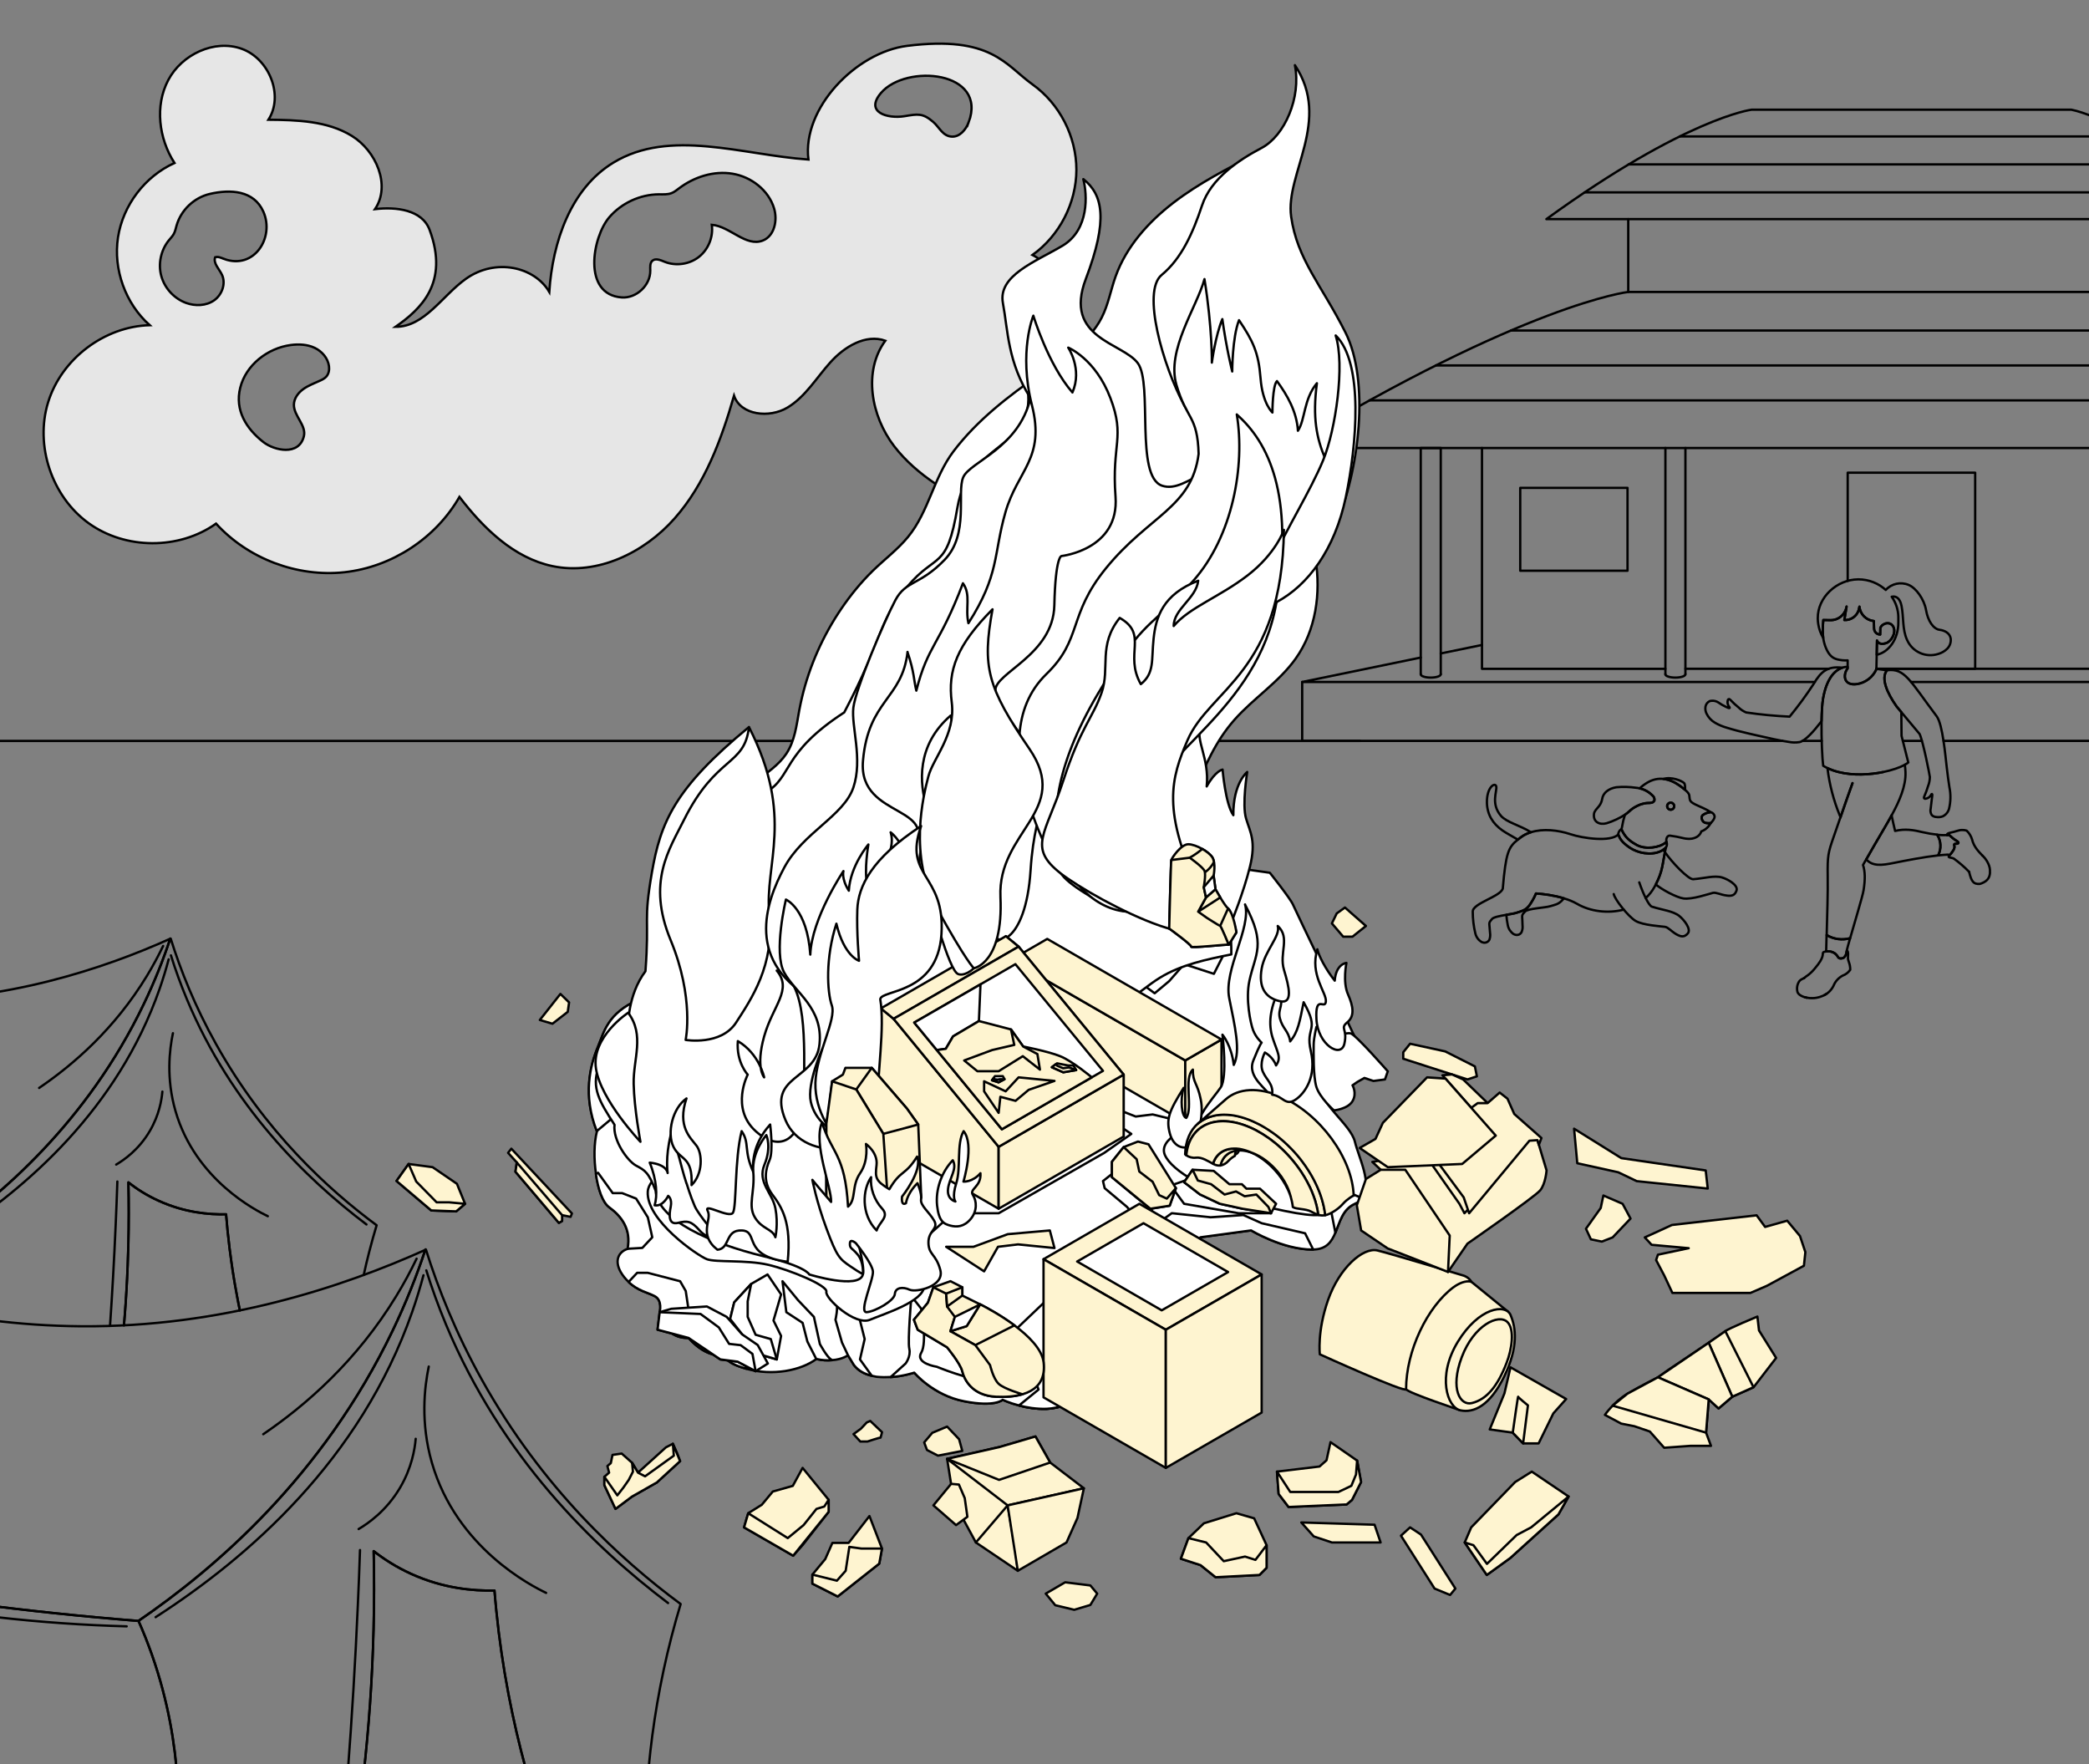 <?xml version="1.0" encoding="UTF-8"?>
<svg id="Ebene_1" xmlns="http://www.w3.org/2000/svg" version="1.1" viewBox="0 0 450 380">
  <rect x="0" y="0" width="450" height="380" fill="#808080" stroke="none"/>
  <!-- Generator: Adobe Illustrator 29.3.1, SVG Export Plug-In . SVG Version: 2.1.0 Build 151)  -->
  <defs>
    <style>
      .st0 {
        isolation: isolate;
      }

      .st0, .st1, .st2, .st3 {
        stroke-linecap: round;
        stroke-linejoin: round;
      }

      .st0, .st1, .st2, .st3, .st4 {
        stroke: #000;
        stroke-width: .5px;
      }

      .st0, .st2 {
        fill: none;
      }

      .st1 {
        fill: #fef4d0;
      }

      .st3 {
        fill: #fff;
      }

      .st4 {
        fill: #e6e6e6;
        stroke-miterlimit: 10;
      }
    </style>
  </defs>
  <path class="st4" d="M218.18,89.82c1.7-6.28,6.06-11.51,8.36-17.59,2.31-6.08,1.68-14.36-4.13-17.31,5.82-4.15,9.45-11.2,9.46-18.35,0-7.15-3.61-14.2-9.42-18.36-5.88-4.21-8.9-10.61-27.04-8.33-11.04,1.39-22.66,13.45-21.26,24.49-14.27-1-29.81-6.76-42.03.67-9.2,5.6-13.08,17.09-13.8,27.84-3.15-5.39-11.55-7.4-18-2.79-5.08,3.63-8.88,10.33-15.12,10.31,5.35-3.74,11.62-9.39,7.34-20.89-1.61-4.33-7.18-5-11.76-4.46,3.45-5.12.25-12.56-5.01-15.79-5.26-3.23-11.77-3.41-17.95-3.47,3.38-5.26.13-13.17-5.76-15.28-5.89-2.11-12.91,1.22-15.82,6.75-2.92,5.53-2.04,12.59,1.35,17.85-6.37,2.87-11.11,9.11-12.17,16.02-1.06,6.91,1.61,14.28,6.83,18.92-9.77.26-19,7.26-21.88,16.59-2.89,9.34.79,20.32,8.71,26.05,7.92,5.72,19.5,5.77,27.46.1,6.89,7.57,17.5,11.58,27.68,10.47,10.18-1.12,19.67-7.33,24.75-16.22,5.18,6.76,11.73,13.17,20.06,14.91,9.66,2.02,19.77-2.89,26.3-10.29,6.53-7.4,10.05-16.94,12.79-26.42,1.47,4.25,7.64,4.87,11.5,2.56,3.86-2.31,6.24-6.4,9.25-9.75,3.01-3.35,7.59-6.16,11.84-4.66-4.82,6.56-3.07,16.22,1.88,22.69s12.36,10.49,19.54,14.32c2.08,1.11,21.16,6.41,21.16,6.41-10.65-3.54-18.1-15.97-15.12-26.99ZM48.27,55.77c-.63-.23-1.29-.56-1.93-.35-.44,1.32.88,2.5,1.47,3.76.9,1.89.02,4.32-1.69,5.52-1.72,1.2-4.05,1.27-6.02.56-2.57-.93-4.62-3.15-5.35-5.78-.73-2.63-.1-5.6,1.62-7.71.37-.45.79-.88,1.07-1.39.3-.55.42-1.18.59-1.78.96-3.36,3.78-6.04,7.18-6.83,4.43-1.03,9.48-.77,11.52,3.82,2.47,5.57-1.98,12.58-8.47,10.19ZM70.3,81.11c-.35.4-.83.65-1.32.87-1.24.57-2.54,1.04-3.64,1.83s-2.02,2.01-2.03,3.38c-.02,2.42,2.72,4.43,2.15,6.78-1.05,4.31-6.4,3.07-8.71,1.27-3.67-2.86-6.22-6.86-5-11.72,1.22-4.89,5.88-8.53,10.88-9.2,1.74-.23,3.56-.14,5.14.6,1.58.75,2.88,2.23,3.1,3.97.1.78-.05,1.63-.57,2.22ZM164.36,51.8c-3.67,1.49-7.08-3.05-11.03-3.38.37,2.58-.73,5.31-2.78,6.92-2.05,1.61-4.97,2.02-7.38,1.05-.87-.35-1.96-.84-2.65-.21-.55.5-.45,1.37-.44,2.12.03,3.16-2.99,5.99-6.14,5.77-8.56-.61-6.33-13.03-2.7-17.26,2.64-3.07,6.64-4.92,10.69-4.95.94,0,1.91.08,2.78-.28.58-.23,1.06-.64,1.56-1.01,3.27-2.47,7.49-3.82,11.53-3.15,4.04.67,7.77,3.55,8.95,7.47.77,2.56.09,5.9-2.39,6.91ZM208.66,26.36c-.59,1.57-1.9,3.13-3.58,3.07-2.02-.07-2.74-2.05-4.07-3.18-2.28-1.94-3.3-1.69-6.18-1.22-3.68.59-8.61-.84-5.05-5.01,5.42-6.34,23.03-4.73,18.88,6.35Z"/>
  <line class="st2" x1="292.94" y1="159.6" x2="-5.29" y2="159.6"/>
  <g>
    <path class="st2" d="M78.35,274.64c.36-1.66.76-3.35,1.2-5.05.5-1.94,1.03-3.83,1.58-5.66-10.35-7.65-24.08-20.16-34.63-39.1-4.51-8.08-7.59-15.81-9.73-22.65-.02-.05-.08-.05-.1,0,0,.01-.01.03-.01.04-1.49,4.5-3.35,9.2-5.66,14C18.76,241.76-.03,257.78-13.31,266.87c.8,1.82,1.58,3.76,2.31,5.82,2.9,8.23,4.07,15.81,4.47,21.98,0,.02,0,.03,0,.05l2.43-.08"/>
    <path class="st2" d="M51.67,282.27c-.22-1.01-.42-2.04-.61-3.07-.17-.86-.32-1.73-.47-2.6-.01-.06-.02-.13-.03-.19-.07-.35-.12-.71-.18-1.06-.2-1.19-.38-2.4-.55-3.62-.14-.92-.25-1.83-.37-2.77-.02-.08-.03-.16-.03-.25-.15-1.19-.29-2.39-.41-3.6-.12-1.19-.23-2.37-.32-3.54-3.66.09-8.91-.36-14.48-2.89-2.68-1.2-4.85-2.64-6.56-3.98.1,4.36.1,8.87-.01,13.51-.04,1.5-.09,2.98-.15,4.45-.03.92-.07,1.83-.12,2.74-.05.92-.09,1.83-.15,2.73-.1,1.78-.23,3.54-.36,5.28-.05.7-.11,1.39-.17,2.08"/>
    <path class="st2" d="M26.7,285.49c.06-.69.12-1.38.17-2.08.14-1.74.26-3.5.36-5.28.06-.9.1-1.81.15-2.73.05-.91.09-1.82.12-2.74.06-1.47.11-2.95.15-4.45.11-4.64.11-9.15.01-13.51,1.71,1.34,3.88,2.78,6.56,3.98,5.57,2.53,10.82,2.98,14.48,2.89.09,1.17.2,2.35.32,3.54.12,1.21.26,2.41.41,3.6,0,.09,0,.17.03.25.11.93.23,1.85.37,2.77.17,1.22.35,2.43.55,3.62.06.35.11.71.18,1.06,0,.06.02.13.03.19.15.87.3,1.74.47,2.6.19,1.03.39,2.06.61,3.07"/>
    <path class="st2" d="M36.66,202.23c-1.49,4.5-3.35,9.19-5.66,14C18.77,241.76-.03,257.79-13.31,266.87c-19.14-1.53-38.53-4.02-58.11-7.61-.46-.09-.93-.17-1.39-.26,7.17-3.67,22.96-13.16,30.48-31.76,1.83-4.52,2.87-8.85,3.44-12.74,4.84.6,10.02.99,15.49,1.03,24.52.21,45.69-6.85,60.05-13.31Z"/>
    <path class="st2" d="M36.33,206.65c-.56,2.11-1.21,4.24-1.96,6.39-9.04,25.82-28.55,42.77-44.7,53.17"/>
    <path class="st2" d="M36.82,205.79c.96,3.09,2.1,6.25,3.44,9.46,9.61,22.99,25.56,38.59,38.68,48.51"/>
    <path class="st2" d="M23.7,285.61c.49-7.1.89-14.31,1.21-21.61.14-3.18.27-6.35.37-9.49"/>
    <path class="st2" d="M35.14,203.77c-1.01,2.1-2.17,4.26-3.5,6.45-6.93,11.4-15.8,19.09-23.21,24.13"/>
    <path class="st2" d="M37.25,222.56c-.75,3.58-1.48,9.73.55,16.76,4.3,14.88,17.45,21.48,19.89,22.66"/>
    <path class="st2" d="M34.98,235.14c-.16,1.81-.69,5.04-2.7,8.47-2.4,4.1-5.63,6.29-7.25,7.25"/>
  </g>
  <g>
    <path class="st2" d="M146.62,345.53c-.69,2.27-1.34,4.6-1.96,7-2.56,9.92-4.07,19.29-4.89,27.88l-26.45.83c-2.87-10.45-5.15-21.9-6.41-34.25-.15-1.47-.28-2.93-.4-4.38-4.53.11-11.02-.44-17.91-3.57-3.31-1.5-5.99-3.27-8.11-4.92.12,5.39.12,10.96-.02,16.7-.27,11.13-1.05,21.66-2.17,31.52l-40.09,1.26s0-.04,0-.06c-.49-7.63-1.94-17-5.53-27.19-.9-2.55-1.86-4.95-2.86-7.2,16.42-11.24,39.66-31.05,54.8-62.62,2.85-5.95,5.15-11.75,6.99-17.31,0-.02.01-.04.02-.06.02-.06.1-.06.12,0,2.65,8.46,6.46,18.02,12.03,28.01,13.05,23.42,30.03,38.89,42.83,48.34Z"/>
    <path class="st2" d="M113.31,381.24l-35,1.1c1.12-9.86,1.89-20.39,2.17-31.52.14-5.74.14-11.31.02-16.7,2.11,1.66,4.8,3.43,8.11,4.92,6.89,3.13,13.38,3.68,17.91,3.57.11,1.45.25,2.91.4,4.38,1.25,12.35,3.54,23.79,6.41,34.25Z"/>
    <path class="st2" d="M91.62,269.23c-1.85,5.56-4.14,11.37-6.99,17.31-15.13,31.58-38.37,51.39-54.8,62.62-23.67-1.89-47.64-4.98-71.86-9.41-.57-.11-1.15-.21-1.72-.32,8.86-4.53,28.39-16.27,37.69-39.27,2.26-5.59,3.55-10.94,4.26-15.75,5.99.75,12.39,1.22,19.16,1.28,30.32.26,56.5-8.47,74.26-16.46Z"/>
    <path class="st2" d="M38.22,383.55c-21.02,1.1-41.87-.26-66.62-4.62-2.51-.44-4.99-.91-7.43-1.41.94-6.31,1.49-16.88-3.1-28.29-1.52-3.77-3.34-6.98-5.13-9.62.11-.05.22-.11.33-.17.57.11,1.14.21,1.72.32,24.22,4.43,48.19,7.52,71.86,9.41,1,2.25,1.96,4.65,2.86,7.2,3.59,10.18,5.04,19.56,5.53,27.19Z"/>
    <path class="st2" d="M91.22,274.7c-.7,2.61-1.5,5.25-2.43,7.9-11.17,31.93-35.31,52.88-55.27,65.75"/>
    <path class="st2" d="M91.83,273.64c1.19,3.82,2.6,7.73,4.25,11.69,11.88,28.43,31.6,47.72,47.83,59.98"/>
    <path class="st2" d="M77.55,333.89c-.13,3.89-.28,7.8-.46,11.73-.54,12.24-1.27,24.24-2.16,35.99"/>
    <path class="st2" d="M-41.19,341.06c3.23.8,6.52,1.56,9.87,2.28,20.73,4.44,40.42,6.49,58.61,6.99"/>
    <path class="st2" d="M89.74,271.13c-1.25,2.6-2.68,5.27-4.33,7.97-8.57,14.09-19.54,23.6-28.7,29.84"/>
    <path class="st2" d="M92.36,294.37c-.92,4.43-1.83,12.03.68,20.73,5.32,18.4,21.57,26.56,24.6,28.02"/>
    <path class="st2" d="M89.55,309.93c-.2,2.24-.85,6.23-3.34,10.48-2.97,5.06-6.96,7.78-8.96,8.96"/>
  </g>
  <g>
    <polyline class="st2" points="520.62 142.03 542.99 146.9 411.67 146.9"/>
    <polyline class="st2" points="390.94 146.9 280.51 146.9 306.05 141.64"/>
    <line class="st2" x1="319.24" y1="138.93" x2="310.36" y2="140.76"/>
    <path class="st2" d="M277.32,96.5h268.86s-54.79-30.5-73.43-33.61h-122.01s-21.95,2.49-73.43,33.61Z"/>
    <line class="st2" x1="350.75" y1="47.2" x2="350.75" y2="62.89"/>
    <polyline class="st2" points="404.2 144.06 425.48 144.06 460.44 144.06"/>
    <line class="st2" x1="393.94" y1="144.06" x2="363.06" y2="144.06"/>
    <polyline class="st2" points="319.24 96.5 319.24 144.07 358.75 144.07"/>
    <g>
      <polyline class="st2" points="310.36 145.24 310.36 96.5 306.05 96.5 306.05 145.24"/>
      <path class="st2" d="M310.36,145.24c0,.4-.97.72-2.16.72s-2.16-.32-2.16-.72"/>
    </g>
    <g>
      <line class="st2" x1="358.75" y1="96.5" x2="358.75" y2="145.24"/>
      <line class="st2" x1="363.06" y1="96.5" x2="363.06" y2="145.24"/>
      <path class="st2" d="M363.06,145.24c0,.4-.97.72-2.16.72s-2.16-.32-2.16-.72"/>
    </g>
    <line class="st2" x1="414" y1="159.59" x2="409.9" y2="159.59"/>
    <polyline class="st2" points="542.99 146.9 542.99 159.59 418.66 159.59"/>
    <polyline class="st2" points="280.51 146.9 280.51 159.59 383.98 159.59"/>
    <line class="st2" x1="392.42" y1="159.59" x2="388.28" y2="159.59"/>
    <path class="st2" d="M333.11,47.2h157.29s-33.3-21.39-44.2-23.57h-68.89s-14.09,1.74-44.2,23.57Z"/>
    <polyline class="st2" points="404.2 144.06 425.48 144.06 425.48 101.82 398.02 101.82 398.02 125.13"/>
    <rect class="st2" x="327.48" y="105.09" width="23.11" height="17.85"/>
    <line class="st2" x1="295.03" y1="86.24" x2="527.09" y2="86.24"/>
    <line class="st2" x1="512.14" y1="78.72" x2="309.3" y2="78.72"/>
    <line class="st2" x1="496.11" y1="71.2" x2="325.46" y2="71.2"/>
    <line class="st2" x1="481.14" y1="41.44" x2="341.36" y2="41.44"/>
    <line class="st2" x1="470.96" y1="35.41" x2="350.84" y2="35.41"/>
    <line class="st2" x1="459.98" y1="29.39" x2="361.85" y2="29.39"/>
  </g>
  <g>
    <g>
      <path class="st3" d="M293.4,258.09c-.35.5-.86.93-1.56,1.23-2.64,1.18-3.22,3.93-4.18,6.22-.83,1.96-1.91,3.57-4.78,3.62h-.13c-6.42,0-13.24-4.13-13.24-4.13l-10.9,1.48s-21.62,18.08-20.16,25.07c.7,3.4-1.11,6.24-3.75,8.31-2.82,2.19-6.57,3.5-9.26,3.58-2.24.07-4.3-.28-5.92-.73-2.14-.55-3.52-1.23-3.52-1.23,0,0-1.61,1.64-8.28.33-6.67-1.28-10.77-6.17-10.77-6.17,0,0-2.32.78-5.09.96-.96.05-1.94.05-2.95-.05l-.15-.02-.96-.2c-1.51-.35-2.89-1.06-3.85-2.32l-1.28-2.11s-1.18.91-3.47,1.06c-.93.1-2.04.05-3.35-.25-3.35,2.49-9.44,3.7-15.05,2.11-5.16-1.46-4.43-2.82-4.28-3.02-.38.1-4,1.08-8.18-3.62-5.54.13-6.22-5.54-6.22-5.54,0,0,.68-2.57-1.08-3.47-1.54-.81-3.63-1.13-5.61-3.05-.33-.3-.65-.65-.98-1.06-2.27-2.84-1.64-5.29.78-6.09.81-4.25-1.33-7.02-4-8.96-1.38-1.01-2.39-3.9-2.84-7.17-.48-3.15-.45-6.65.2-9.19-3.05-7.73-1.46-14.12.25-18.2,1.26-3,2.01-7.22,8.76-10.12,2.39-1.03,5.51-1.89,9.69-2.47,15.96-2.19,120.51-25.7,120.51-25.7l5.74.81s4.38,5.49,4.98,6.85c.6,1.33,3.78,7.96,3.78,7.96l3.98,8.23s4.88,11.2,5.54,12.23c.65,1.01-6.22,6.34-7.2,10.25-.98,3.9,6.32,8.53,7.25,12.44.81,3.35,3.85,9.19,1.56,12.16Z"/>
      <path class="st3" d="M271.48,244.64s-5.48-2.87-10.57-2.58c-5.1.29-11.44,3.33-9.98,6.73,1.47,3.4,9.16,8,19.21,10.53,10.05,2.53,14.38,2.92,15.26,1.93.88-.99,5.88-5.98,2.5-7.56-3.37-1.58-5.8-2.24-10.38-2.13-4.58.11-6.04-6.92-6.04-6.92Z"/>
      <polygon class="st3" points="273.79 261.34 266.82 261.34 255.08 259.31 252.19 255.37 256.9 253.73 273.79 261.34"/>
      <path class="st3" d="M264.67,203.51l-3.18,6.26-6.42-2.08-3.21,3.65-3.13,2.62-4.07-3.01s5.09-6.69,11.93-7.05,8.08-.4,8.08-.4Z"/>
      <polygon class="st1" points="226.15 265.05 217.08 265.85 209.71 268.57 203.82 268.57 211.99 273.86 214.98 268.57 219.3 268.05 227.15 268.84 226.15 265.05"/>
      <path class="st3" d="M293.4,258.09c-.35.5-.86.93-1.56,1.23-2.64,1.18-3.22,3.93-4.18,6.22l-1.01-5.16,1.49-4.35,1.89.63,3.37,1.43Z"/>
      <path class="st3" d="M128.56,243.66c-3.05-7.73-1.46-14.12.25-18.2,1.26-3,2.01-7.22,8.76-10.12l-7.55,16.26.78,4.78,1.59,4.05-3.83,3.22Z"/>
      <path class="st3" d="M135.2,268.99c.81-4.25-1.33-7.02-4-8.96-1.38-1.01-2.39-3.9-2.84-7.17l.48-.23,3.15,4.38h2.04l3,1.18,2.52,4.03.96,4.3-2.14,2.29-3.15.18Z"/>
      <path class="st3" d="M160.28,290.46l.5,4.38c-5.16-1.46-4.43-2.82-4.28-3.02-.38.1-4,1.08-8.18-3.62-5.54.13-6.22-5.54-6.22-5.54,0,0,.68-2.57-1.08-3.47-1.54-.81-3.63-1.13-5.61-3.05l1.84-1.96h2.29l6.97,1.81,1.21,2.11.83,5.56s4.43.88,4.98.81c.63,0,6.75,5.99,6.75,5.99Z"/>
      <path class="st3" d="M179.03,292.83c.05.03.1.08.15.15-.93.1-2.04.05-3.35-.25l-1.91-3.75-1.03-4.03-3.5-2.29-.83-6.67,3.35,4.08,3.42,3.6,1.28,5.84s1.54,2.84,2.42,3.32Z"/>
      <path class="st3" d="M185.25,292.83l2.54,3.52c-1.51-.35-2.89-1.06-3.85-2.32l-1.28-2.11-1.28-2.72-1.41-4.91s.65-2.62.15-4.05c-.48-1.46.48-1.59.48-1.59l4.1,3.6,1.56,6.19-1.01,4.38Z"/>
      <path class="st3" d="M234.69,299.9c-2.82,2.19-6.57,3.5-9.26,3.58-2.24.07-4.3-.28-5.92-.73-2.14-.55-3.52-1.23-3.52-1.23,0,0-1.61,1.64-8.28.33-6.67-1.28-10.77-6.17-10.77-6.17,0,0-2.32.78-5.09.96l3.22-2.92s1.18-1.51.81-3.17c-.4-1.66.45-11.33.45-11.33l2.11,2.67s1.36,7.25,0,9.52c-1.33,2.29,3.35,3,3.35,3,0,0,7.75,3.15,8.76,2.29.98-.88,6.95-3.85,6.95-3.85,0,0,6.07,4.08,10.15,2.54l7.05,4.53Z"/>
      <path class="st3" d="M281.14,265.67l1.74,3.5h-.13c-6.42,0-13.24-4.13-13.24-4.13l-10.9,1.48s-21.62,18.08-20.16,25.07c1.46,7-7.8,11.71-13.01,11.88-2.24.07-4.3-.28-5.92-.73l4.2-3.42-4.96-12.89,12.21-11.63,15.43-9.14,6.02-4.33,8.36.88,7.07-.48,3.93,1.76,9.36,2.17Z"/>
      <path class="st3" d="M215.12,261.34h-9.82l-6.85,6.12s.7,6.19.63,9.55c-.07,3.36-8.57,5.97-11.71,7.29-3.15,1.32-9.69-4.66-9.36-6.03.34-1.36-7.91-4.76-12.6-5.84-4.69-1.08-11.22-.46-13.14-1.19-1.93-.73-13.15-8.37-12.73-14.58.42-6.21,19.6-9.63,19.6-9.63,0,0,34.21-22.04,40.61-22.2,6.4-.17,30.42-4.24,39.02,0,8.6,4.24,16.56,16.94,16.56,16.94l-7.03-1.71-3.65.45-16.05-6.29,15.1,10.03-5.84,4.1-22.72,12.99Z"/>
      <path class="st3" d="M206.89,208.61c-1.56-4.11-2.38-4.49-4.25-5.5-1.87-1-5.04-5.47-4.64-8.79.1-.83-.56-1.8-.94-2.5-.67-1.22-.98-1.03-2.33-1.31-2.27-.48-4.34-1.56-6.47-2.41-3.54-1.41-7.29-2.23-10.96-3.29-3.67-1.06-7.33-2.4-10.31-4.68-2.98-2.28-5.24-5.65-5.32-9.28-.01-.56.03-1.14.32-1.63.22-.38.58-.67.93-.95,2.31-1.84,4.87-3.5,6.47-5.92,1.83-2.76,2.19-6.13,2.78-9.34.18-.96.38-1.91.61-2.86,1.62-6.77,4.52-13.26,8.49-19.09,1.96-2.87,4.16-5.57,6.65-8.02,2.5-2.46,5.46-4.67,7.68-7.38,4.5-5.49,5.51-12.79,9.81-18.46,5.04-6.64,11.8-11.88,18.77-16.69,4.98-3.44,10.44-6.8,13.12-12.06,1.44-2.81,1.96-5.96,3.02-8.92,2.27-6.33,6.98-11.66,12.46-15.87,5.48-4.21,11.72-7.4,17.93-10.57-2.11,1.08-1.86,15.67-1.99,18.09-.34,6.56-.19,13.09.2,19.64.25,4.15-1.11,8.26-.72,12.32.54,5.67,4.57,11.35,7.23,16.31,3.57,6.65,6.78,13.59,7.95,20.96,1.17,7.38.11,15.3-4.29,21.48-3.6,5.05-9.05,8.5-13.15,13.13-4.18,4.73-6.31,9.94-8.74,15.63-1.06,2.49-2.2,4.97-3.06,7.52-1.07,3.17-3.33,5.47-5.5,8.14-.43.52-.85,1.28-.4,1.78.19.2.47.29.75.37,3.08.9,6.08,2.04,8.97,3.4,1.66.78,3.31,1.66,4.54,2.97,2.64,2.83,2.76,6.98,2.74,10.76-5.32,1.07-10.78,2.2-15.35,5-2.55,1.56-4.75,3.61-7.34,5.12-4.49,2.63-9.95,3.51-15.22,3.25-4.42-.22-10.3-.86-14.3-2.79-3.3-1.59-4.97-4.44-6.15-7.56Z"/>
      <polygon class="st3" points="245.8 255.94 243.06 253.14 239.52 252.89 237.6 254.41 237.96 255.94 242.75 259.96 245.8 263.49 248.73 261.98 245.8 255.94"/>
      <polygon class="st1" points="217.78 206.76 255.32 228.43 255.32 241.77 217.78 220.09 217.78 206.76"/>
      <polygon class="st1" points="255.32 228.43 263.13 223.92 263.13 237.26 255.32 241.77 255.32 228.43"/>
      <polygon class="st1" points="255.32 228.43 263.13 223.92 225.59 202.25 217.78 206.76 255.32 228.43"/>
      <path class="st3" d="M141.27,256.58c-1.56-4.11-2.38-4.5-4.25-5.5-1.87-1-5.04-5.47-4.64-8.79-3.25-5.01-5.04-7.94-3.42-12.49,1.63-4.55,6.34-8.64,6.34-8.64,0,0-.16-6.79,3.74-11.95.89-12.03-.49-10.37,1.38-21.22,1.87-10.85,4.88-18.18,20.9-31.36,1.63,5.78,5.35,11.18,3.69,14.03,5.74-3.39,3.3-8.4,16.85-17.2,8.54-16.19,7.3-19.64,13.59-27.11s8.49-3.31,10.8-17.07c2.32-13.76,15.98-12.52,15.25-24.24-.73-11.73,29.18,3.77,9.76,46.22-19.42,42.46-48.96,104.3-49.61,115.19s5.04,24.77,4.23,28.08c-.81,3.32-11.55,0-11.55,0,0,0-.63-1.69-9.74-3.9-11.77-2.86-22.76-7.85-23.35-14.04Z"/>
      <path class="st3" d="M167.32,209.07c3.45,4.17-.82,7.46-2.71,14.17-1.89,6.71,0,8.83,0,8.83,0,0-1.04-5.08-5.67-7.81-.37,4.59,2.13,7.22,2.13,7.22,0,0-3.75,7.21,1.7,12.17,5.45,4.96,10.45,1.79,10.45-8.58s.78-23.95-5.89-26Z"/>
      <path class="st3" d="M161.34,156.62c-.98,8.48-7.03,6.04-13.99,19.97-3.21,6.43-8.05,13.43-2.89,25.91,5.16,12.48,3.24,21.51,3.24,21.51,0,0,7.62,1.28,10.87-3.75,3.25-5.04,8.3-12.32,7.16-23.25-1.14-10.93,5.53-20.96-4.39-40.39Z"/>
      <path class="st3" d="M278.94,14.05c1.38,6.94-2.2,15.19-7.16,17.81s-10.9,6.55-12.85,12.41c-1.95,5.86-4.39,11.41-8.7,14.96s.27,19.54,4.85,28.04c4.58,8.51,27.11,38.66,32.48,26.32,5.37-12.34,7.48-31.61,2.28-41.95-5.2-10.33-10.41-15.73-11.71-24.98-1.3-9.25,8.78-20.67.81-32.62Z"/>
      <path class="st3" d="M233.36,38.61c.85,3.24,1.34,10.87-4.51,14.34-5.86,3.47-13.91,6.39-12.81,12.33,1.1,5.94,1.01,12.69,5.94,20.47-2.52,10.8-13.01,13.69-14.48,17.04-1.46,3.35,1.34,12.26-4.03,17.81-5.37,5.55-8.3,4.36-10.61,8.71-2.32,4.36-8.54,19.05-9.03,23.09-.49,4.05,2.07,11.1,0,17.23s-10.86,9.72-14.88,17.23c-4.03,7.52-8.66,20.59,6.95,28.8,15.61,8.21,92.47-94.23,89.22-107.34-3.25-13.11-8.95-1.7-14.8-3.7-5.86-2-1.95-21.9-5.2-26.37-3.25-4.47-16.1-5.32-11.22-18.16,4.88-12.84,3.66-18.16-.53-21.51Z"/>
      <path class="st3" d="M195.5,140.43c-1.14,10.18-8.46,10.33-9.6,23.44-1.14,13.11,18.54,9.1,9.6,20.82-1.79-4.16-3.65-5.4-3.65-5.4,0,0,1.99,4.59-5.03,11.24-.73-3.07.24-8.62.24-8.62,0,0-3.9,4.57-4.21,9.95-1.65-2.6-1.16-4.22-1.16-4.22,0,0-6.83,10.12-7.14,17.99-.67-9.95-5.25-11.86-5.25-11.86,0,0-2.74,11.39-.37,15.73s8.42,7.65,7.6,15.44c-.81,7.79-11.39,6.63-7.32,16.35,4.07,9.72,21.06,7.13,19.97-1.89-1.1-9.02,1.28-10.99.43-20.99,6.04,2.02,18.91-2.26,20.01-8.85,1.1-6.59-.91-8.21-1.04-11.16-.12-2.95,4.15-3.76,4.7,1.33s7.69,3.76,8.72-12.26c1.04-16.02,5.77-15.5.73-24.44-5.04-8.94-8.05-10.49-8.3-14.27s12.44-7.63,12.69-18.35c.24-10.72,1.55-10.64,1.55-10.64,0,0,12.48-1.35,11.63-12.8s2.13-12.72-1.1-21.22c-3.23-8.5-9.09-10.87-9.09-10.87,0,0,3.11,4.57.91,9.66-5.25-6.01-8.42-16.54-8.42-16.54,0,0-3.23,7.75-.31,19.26,2.93,11.51-3.11,14.01-5.71,23.11-2.6,9.1-1.26,13.38-7.97,23.87-.73-3.35.61-6.09-1.18-8.6-5.12,13.53-7.52,13.19-10.04,23.13-.55-2.18-.41-3.93-1.91-8.33Z"/>
      <path class="st3" d="M183.34,231.48c-3.9-5.68-6.19-5.56-6.19-5.56,0,0-3.39,7.45-2.48,11.47.91,4.03,4.39,6.34,6.28,6.83,1.89.49,2.38-12.74,2.38-12.74Z"/>
      <path class="st3" d="M258.2,97.79c-.24-8.33-2.58-7.36-4.78-14.88-2.2-7.52,4.39-16.71,6.04-22.79,1.71,10.64,1.59,17.99,1.59,17.99,0,0,.79-5.9,2.26-9.37.91,6.53,2.13,11.28,2.13,11.28,0,0,0-7.34,1.46-11.05,2.99,4.45,4.21,6.94,4.64,12.49.43,5.55,2.56,7.4,2.56,7.4,0,0,0-5.84.98-6.77,2.2,3.01,4.27,6.59,4.51,10.7,1.59-2.37,1.22-6.82,4.09-10.24-.98,7.4-.06,11.86,1.77,16.19,1.83,4.34,4.07,7.98,2.11,14.84-1.95,6.86-12.04,14.96-12.61,16.12s-1.71,9.79-7.32,15.73c-5.61,5.94-7.89,7.02-9.03,10.64-1.14,3.62,1.95,7.09,1.34,13.34,1.89-3.41,3.42-3.64,3.42-3.64,0,0,.61,7.46,2.32,9.83-.06-6.94,2.99-9.31,2.99-9.31,0,0-1.16,7.06-.24,10.06.91,3.01,2.18,4.86.83,10.33-1.34,5.47-3.94,11.84-3.94,11.84,0,0-2.77-2-4.07-3.05-1.3-1.04-4.31-3.78-8.46-4.63-4.15-.85-6.59,5.44-9.64,5.51-3.05.08-11.55-4.74-13.99-7.44-2.44-2.7-6.51-11.49-8.21-18.35-1.71-6.86-3.33-17.81,4.47-25.37s4.55-12.65,12.85-22.82c9.24-11.34,18.46-13.03,19.93-24.6Z"/>
      <path class="st3" d="M266.42,89.27c1.83,10.99-.85,26.26-9.39,35.86-8.54,9.6-9.76,7.85-17.53,19.55-11.39,17.16-12.93,29.07-11.63,36.67s7.89,14.8,15.29,15.04c7.4.23-.1-8.41,16.1-2.47-3.33-11.06-10.04-12.68-10.65-21.7s22.45-19.16,26.35-42.49c3.9-23.33-1.83-34.54-8.54-40.44Z"/>
      <path class="st3" d="M287.72,72.27c2.03,6.32,0,20.28-2.68,26.83-2.68,6.55-8.21,15.34-10.57,20.97-2.36,5.63-6.34,13.26.49,9.64,6.83-3.62,12.57-11.39,14.93-22.55,2.36-11.15,3.94-28.96-2.16-34.9Z"/>
      <path class="st3" d="M276.58,114.14s-1.71,5.09-7.81,9.79c-6.1,4.7-12.52,6.88-15.94,10.92,0-3.67,4.88-5.98,5.28-9.76-7.64,2.93-9.12,7.87-9.61,12.49s.24,7.39-2.75,9.79c-3.66-6.46,1.71-10.72-4.55-14.27-4.72,5.94-2.03,10.72-3.9,16.12-1.87,5.4-4.46,7.32-8.25,18.93-3.79,11.61-7.81,14.37-.49,20.04,7.32,5.67,39.24,22.67,30.31,4.56-8.93-18.11-6.47-25.35-3.08-33.26,4.76-11.1,20.42-14.57,20.78-45.34Z"/>
      <path class="st3" d="M147.88,254.92c-1.38-4.15-1.6-6.86-3.4-10.41-1.19,4.79-.66,8.17-.66,8.17,0,0-.08-1.83-3.86-2.24,1.55,3.78,1.67,7.16,1.06,9.19,1.83.33,2.91-2.03,2.91-2.03,0,0,.91.57.55,2.36-.37,1.79-.49,3.94,1.55,3.46,2.03-.49,2.85-.45,4.68,1.63s3.86,1.34,3.86,1.34c0,0-4.03-4.55-4.92-6.59s-1.75-4.88-1.75-4.88Z"/>
      <polygon class="st1" points="189.75 217.21 187.79 224.22 187.79 244.59 215.12 260.37 215.12 247.03 192.49 219.46 189.75 217.21"/>
      <polygon class="st3" points="216.68 201.66 214.72 208.67 214.72 229.04 242.05 244.82 242.05 231.48 219.42 203.91 216.68 201.66"/>
      <polygon class="st1" points="242.05 231.48 215.12 247.03 215.12 260.37 242.05 244.82 242.05 231.48"/>
      <polygon class="st1" points="216.68 201.66 189.75 217.21 192.49 219.46 219.42 203.91 216.68 201.66"/>
      <polygon class="st1" points="242.05 231.48 215.12 247.03 192.49 219.46 219.42 203.91 242.05 231.48"/>
      <polygon class="st3" points="196.94 220.27 218.73 207.69 237.6 230.67 215.81 243.26 196.94 220.27"/>
      <polygon class="st3" points="211.21 212.04 210.87 219.95 205.3 223.24 203.73 225.92 201.8 226.19 196.94 220.27 211.21 212.04"/>
      <path class="st1" d="M235.19,232.07s-4.16-3.49-6.8-4.55c-2.63-1.07-7.98-2.09-7.98-2.09l-2.62-3.68-6.91-1.81-5.57,3.3-1.57,2.68-1.93.27,14.01,17.06,19.38-11.19Z"/>
      <polygon class="st1" points="230.07 229.51 227.7 229.05 226.58 229.89 229.04 230.98 231.82 230.5 231.23 229.51 230.07 229.51"/>
      <polygon class="st1" points="231.82 230.5 230.26 229.93 229.02 230.12 227.73 229.56 227.43 229.25 226.58 229.89 229.04 230.98 231.82 230.5"/>
      <polygon class="st1" points="227.15 232.84 219.42 232.07 216.63 235.08 211.99 232.92 211.99 235.08 215.12 239.72 215.49 236.26 218.76 237.13 221.59 234.76 227.15 232.84"/>
      <polygon class="st1" points="224.02 230.4 220.33 227.51 215.12 230.75 210.54 230.75 207.7 228.43 213.72 226.19 218.49 225.08 217.78 221.75 220.41 225.43 223.47 227.05 224.02 230.4"/>
      <path class="st1" d="M368.08,301.44l-.57,7.16,1.06,2.85h-4.47l-5.61.41-3.09-3.5-3.33-1.14-2.85-.57-3.5-1.87s1.89-2.79,4.85-4.55c2.96-1.77,6.58-3.54,6.58-3.54l2.21-1.59s11.71-7.81,12.32-8.36,6.89-3.14,6.89-3.14l.34,2.99,3.69,5.92-4.85,6.31-4.57,2.04-2.96,2.53-2.12-1.95Z"/>
      <polygon class="st1" points="377.73 298.82 373.16 300.86 368.07 289.24 371.66 286.74 377.73 298.82"/>
      <polygon class="st1" points="368.08 301.44 357.14 296.68 368.07 289.24 373.16 300.86 370.2 303.39 368.08 301.44"/>
      <polygon class="st1" points="367.51 308.6 347.38 302.79 350.56 300.22 357.14 296.68 368.08 301.44 367.51 308.6"/>
      <polygon class="st1" points="363.77 268.87 357.14 270.27 356.75 271.43 358.52 274.79 360.26 278.51 377.06 278.51 380.6 276.98 388.59 272.65 388.9 269.72 387.74 266.25 384.99 262.95 380.23 264.29 378.4 261.79 360.17 263.87 354.31 266.55 355.78 268.14 363.77 268.87"/>
      <polygon class="st1" points="137.43 317.22 136.17 315.1 133.93 313.11 131.94 313.4 131.58 315.17 130.84 315.8 131.21 317.22 130.19 318.11 130.19 319.9 132.59 325.03 136.13 322.38 141.5 319.33 146.5 314.74 145.89 313.11 144.95 311 143.45 311.77 137.43 317.22"/>
      <polygon class="st1" points="110.15 247.44 109.45 248.33 111.33 250.41 111.04 252.4 120.39 263.42 121.08 263.01 121.08 261.75 122.91 262.12 123.2 261.39 110.15 247.44"/>
      <polygon class="st1" points="121.08 261.75 111.33 250.41 111.04 252.4 120.39 263.42 121.08 263.01 121.08 261.75"/>
      <polygon class="st1" points="251.13 286.44 224.79 271.24 245.44 259.31 271.78 274.52 251.13 286.44"/>
      <polygon class="st3" points="250.25 282.26 232.03 271.74 246.32 263.49 264.55 274.01 250.25 282.26"/>
      <polygon class="st1" points="251.13 316.2 224.79 301 224.79 271.24 251.13 286.44 251.13 316.2"/>
      <polygon class="st1" points="251.13 316.2 271.78 304.28 271.78 274.52 251.13 286.44 251.13 316.2"/>
      <polygon class="st1" points="223.05 309.43 215.36 311.69 204.02 314.25 206.34 317.06 208.9 322.97 209.51 325.96 233.48 320.59 226.22 315.04 223.05 309.43"/>
      <polygon class="st1" points="226.22 315.04 215.21 318.78 204.02 314.25 215.36 311.69 223.05 309.43 226.22 315.04"/>
      <polygon class="st1" points="367.43 252.12 349.25 249.47 339.08 243.13 339.77 250.57 348.6 252.52 352.58 254.43 367.87 256.02 367.43 252.12"/>
      <polygon class="st1" points="296.1 328.44 280.32 327.95 283.01 330.96 286.91 332.26 297.4 332.26 296.1 328.44"/>
      <polygon class="st1" points="303.75 329.01 301.79 330.8 309.03 342.19 312.37 343.57 313.51 342.19 306.1 330.56 303.75 329.01"/>
      <polygon class="st1" points="329.97 317 326.38 319.25 316.92 329.01 315.52 332.26 320.28 339.26 325.34 335.6 335.71 326.21 337.9 322.36 329.97 317"/>
      <polygon class="st1" points="320.28 339.26 325.34 335.6 335.71 326.21 337.9 322.36 329.83 329.01 326.71 330.66 320.31 336.87 317.4 332.85 315.52 332.26 320.28 339.26"/>
      <polygon class="st1" points="88.02 250.73 85.42 254.39 92.9 260.74 98.27 260.94 100.18 259.31 98.43 255 93.19 251.42 88.02 250.73"/>
      <polygon class="st1" points="120.72 214.1 116.29 219.71 119.01 220.52 122.3 217.96 122.59 215.93 120.72 214.1"/>
      <polygon class="st1" points="317.71 229.71 318.14 231.85 316.13 232.52 302.28 228.06 302.28 226.66 303.75 224.83 311.31 226.48 317.71 229.71"/>
      <path class="st3" d="M298.95,230.77l-.61,1.75-2.48.33-1.95-.65-1.5.85-1.06.73s1.01,1.71,0,3.42c-1.01,1.71-4,1.99-4,1.99,0,0-3.11-2.77-3.8-5.12-.69-2.36-.57-7.36-.57-8.95s.61-3.94.61-3.94l2.36.58,1.4,1.66s2.54-1.1,3.62-.81c1.08.28,7.99,8.17,7.99,8.17Z"/>
      <path class="st1" d="M266.34,200.84l-1.66,2.67c-.2-.15-8.18.78-8.08.4.13-.38-4.73-3.9-4.73-3.9,0,0,.35-14.35.45-14.75.08-.4,2.11-3.45,3.7-3.4,1.59.03,4.38,1.59,5.16,2.87.78,1.31.25,3.88.25,3.88l.4,2.95s2.01,3.6,2.72,4.13c.68.53,1.79,5.16,1.79,5.16Z"/>
      <path class="st1" d="M259.1,188.09c.73-.18,1.94-1.41,2.4-2.43-.07-.34-.16-.67-.32-.94-.38-.62-1.23-1.3-2.18-1.85-.72.6-1.69,1.33-2.7,1.87,0,0,1.86,3.57,2.81,3.34Z"/>
      <path class="st1" d="M264.55,195.68l-1.71,3.78,1.84,4.05,1.66-2.67s-.6-4.08-1.79-5.16Z"/>
      <polygon class="st1" points="258.1 196.39 262.86 193.32 261.83 191.55 259.79 193.32 258.1 196.39"/>
      <path class="st1" d="M264.67,203.51c-.2-.15-8.18.78-8.08.4.13-.38-4.73-3.9-4.73-3.9,0,0,.35-14.35.45-14.75l3.98-.5s2.87,2.04,3.2,2.87c.3.86-.18,3.47-.18,3.47l.48,2.21-1.69,3.07,1.84,1.31s2.64,1.69,2.89,1.76c.25.08,1.84,4.05,1.84,4.05Z"/>
      <path class="st1" d="M316.49,275.73c-1.31-.18-5.03.31-9.67,8.57-4.64,8.26-4.26,14.17-3.93,14.94.33.77,11.71,4.55,11.71,4.55l10.26-21.24-8.37-6.82Z"/>
      <path class="st1" d="M313.14,277.25c-5.71,4.24-10.25,13.78-10.25,22-.08.89-18.58-7.52-18.58-7.52,0,0-.61-4.92,1.79-11.75,2.4-6.83,7.52-11.39,10.65-10.61,3.13.77,18.54,5.41,18.54,5.41,0,0,1.1.31,1.65,1.33-1.2-.38-2.82.42-3.8,1.15Z"/>
      <path class="st1" d="M330.9,244.62l2.25,7.49s-.2,2.89-1.38,4.31c-1.18,1.42-15.66,11.47-15.66,11.47l-4.19,6.1-3.29-5.45-6.87-12.52-6.14-5.73,22.12-3.74,13.17-1.92Z"/>
      <polygon class="st1" points="305.45 248.37 307.55 249.57 314.38 259.31 315.46 261.34 319.28 257.36 312.04 245.73 305.45 248.37"/>
      <polygon class="st1" points="315.18 232.52 312.79 231.44 310.73 231.63 322.21 244.62 322.08 239.18 315.18 232.52"/>
      <polygon class="st1" points="323.05 235.35 320.45 237.62 318.32 237.62 312.38 241.94 305.45 248.37 308.5 248.74 315.3 257.92 316.47 261.34 329.46 245.72 331.19 245.6 331.49 246.6 332.05 245.14 326.19 239.96 324.73 236.66 323.05 235.35"/>
      <polygon class="st1" points="297.43 251.98 294.24 253.96 292.28 259.63 293.21 265.05 298.91 268.91 311.92 273.99 312.29 266.15 302.72 251.98 297.43 251.98"/>
      <path class="st1" d="M187.46,306.08l-.76.34-1.25,1.34-1.59,1.16,1.46,1.59h1.56s2.74-.91,2.78-.82c.03.09.34-1.19.34-1.19l-2.53-2.41Z"/>
      <polygon class="st1" points="204.02 307.3 200.83 308.64 199.08 310.71 199.69 312.34 202.05 313.56 207.29 312.54 206.6 310.02 204.02 307.3"/>
      <polygon class="st1" points="172.89 316.2 170.78 320.07 166.47 321.29 164.11 324.13 161.18 325.96 160.28 329.01 170.86 335.11 172.89 332.83 178.5 325.66 178.5 323.07 172.89 316.2"/>
      <polygon class="st1" points="187.29 326.57 182.81 332.35 179.31 332.35 177.77 335.84 175 339.18 175 341.13 180.45 343.89 189.4 336.82 189.99 333.57 187.29 326.57"/>
      <polygon class="st1" points="209.51 325.96 208.84 328.36 210.22 332.26 219.25 338.36 218.75 334.13 217.06 324.27 209.51 325.96"/>
      <polygon class="st1" points="233.48 320.59 232.1 326.98 229.74 332.26 219.25 338.36 217.06 324.27 233.48 320.59"/>
      <polygon class="st1" points="204.02 314.25 205.5 323.56 210.22 332.26 217.06 324.27 204.02 314.25"/>
      <polygon class="st1" points="207.82 322.71 206.56 319.78 204.88 319.64 201.07 324.27 205.95 328.52 208.39 326.73 207.82 322.71"/>
      <polygon class="st3" points="166.62 284.45 168.26 287.77 167.33 292.83 163.12 291.59 157.28 284.12 158.16 280.54 161.81 276.57 165.34 274.53 168.26 278.83 166.62 284.45"/>
      <polygon class="st3" points="167.33 292.83 163.12 291.59 157.28 284.12 158.16 280.54 161.81 276.57 161.06 280.32 161.06 283.66 162.77 287.52 166.04 288.45 167.33 292.83"/>
      <polygon class="st3" points="165.41 293.71 162.77 295.37 158.89 293.31 155.17 292.83 148.32 288.2 141.65 286.43 142.1 282.66 144.59 281.93 152.27 281.42 156.53 283.66 159.85 287.42 163.22 289.73 165.41 293.71"/>
      <polygon class="st1" points="294.24 199.46 291.34 201.77 289.35 201.77 286.91 198.91 287.95 196.76 289.72 195.49 294.24 199.46"/>
      <path class="st3" d="M135.32,218.16c3.62,4.84,1.06,9.96,1.18,15.33.12,5.37,1.46,12.46,1.46,12.46,0,0-8.55-8.97-9.58-15.78-1.03-6.81,6.94-12.02,6.94-12.02Z"/>
      <polygon class="st1" points="286.61 310.65 285.75 314.56 284.24 315.9 275.08 317 275.44 321.81 277.58 324.62 290.08 324.07 291.24 323.09 293.19 319.25 292.34 314.62 286.61 310.65"/>
      <polygon class="st1" points="337.37 301.36 325.38 294.53 324.08 300.14 320.91 307.91 325.87 308.6 328.1 310.92 331.44 310.92 334.61 304.45 337.37 301.36"/>
      <polygon class="st1" points="234.88 341.52 229.45 340.84 225.27 343.28 227.32 345.78 231.41 346.76 234.88 345.72 236.35 343.28 234.88 341.52"/>
      <polygon class="st1" points="266.34 325.96 259.34 328.13 256.01 331.32 254.38 335.76 258.61 337.14 261.86 339.75 271.3 339.26 272.84 337.71 272.84 332.85 270.16 327.06 266.34 325.96"/>
      <polygon class="st1" points="345.39 257.52 344.82 260.21 341.64 264.68 342.7 266.96 345.06 267.45 347.38 266.55 351.24 262.49 349.53 259.31 345.39 257.52"/>
      <path class="st1" d="M247.39,246.48l-2.26-.58-3.07,1.19-2.54,3.17v3.31s8.11,6.77,8.3,6.79c.18.02,4.15-.65,4.15-.65l1.34-3.78-5.91-9.45Z"/>
      <polygon class="st1" points="242.05 247.09 244.85 249.7 245.42 252.36 248.29 254.56 249.7 257.44 251.35 258.19 253.3 255.94 251.96 259.72 247.81 260.37 239.52 253.58 239.52 250.27 242.05 247.09"/>
      <path class="st1" d="M214.6,300.88c-5.29-.25-6.9-3.83-7.3-5.51-.43-1.69-3.27-5.16-3.27-5.16l-6.34-3.78-.81-2.14,3.02-3.68,1.16-3.32,3.68-1.31,2.57,1.31v1.79l3.25,1.61s.23.1.63.3c1.31.68,4.41,2.34,7.33,4.51,3.07,2.29,5.97,5.16,6.29,7.98.73,6.34-4.91,7.63-10.2,7.4Z"/>
      <path class="st1" d="M218.51,285.5l-8.41,4.25-5.36-3,3.5-1.11,2.9-4.66h.05c1.31.68,4.41,2.34,7.33,4.51Z"/>
      <path class="st1" d="M196.88,284.29l.81,2.15,6.32,3.78s2.87,3.46,3.27,5.14c.41,1.69,2.03,5.27,7.32,5.51,1.95.09,3.94-.03,5.65-.54-.02,0-3.97-1.15-5.13-2.25-1.17-1.1-1.85-4.03-1.85-4.03l-3.17-4.3-5.37-2.99.96-3.09-1.68-2.23-.2-2.78-2.75-1.37-1.18,3.33-3.01,3.67Z"/>
      <polygon class="st1" points="204.02 281.43 207.29 279.08 207.29 277.29 203.82 278.66 204.02 281.43"/>
      <polygon class="st3" points="280.32 248.34 279.65 250.39 277.94 250.39 268.86 243.26 269.1 241.31 270.97 240.06 272.7 242.34 280.32 248.34"/>
      <polygon class="st1" points="274.89 259.3 273.79 261.34 267.7 260.38 262.76 259.3 258.48 257.28 255.08 254.66 256.9 251.97 261.45 252.22 264.83 255.09 267.52 255.09 268.5 256.05 271.42 256.05 274.89 259.3"/>
      <polygon class="st1" points="273.79 261.34 267.7 260.38 262.76 259.3 258.48 257.28 255.08 254.66 256.9 251.97 258.03 254.29 260.9 255.09 263.79 257.31 266.26 256.65 268.12 257.69 270.64 257.31 273.23 259.98 273.79 261.34"/>
      <path class="st3" d="M204.77,154.15c-7.4,6.4-6.75,14.65-5.12,19.82,1.63,5.17-3.15,9.1-1.05,14.8,2.1,5.71,5.76,20.28,7.8,21.05,2.03.77,7.64-2.54,7.64-16.27s8.3-9.48-1.38-29.15c-.89,4.09.73,14.96-5.77,16.81,2.28-6.71-1.3-11.33-3.5-15.04-2.2-3.7,3.17-6.4,1.38-12.03Z"/>
      <path class="st3" d="M213.8,131.25c-7.64,7.71-9.68,13.11-8.78,20.05.89,6.94-4.03,12.04-5.04,15.96-1.02,3.93-4.39,17.12,1.87,28.45,6.26,11.33,7.93,12.86,7.93,12.86,0,0,6.38-1.06,5.73-15.32-.65-14.27,15.37-18.56,6.26-31.91-9.11-13.35-10.25-17.67-7.97-30.08Z"/>
      <path class="st3" d="M198.42,177.93c-10.74,7.02-13.55,13.05-13.74,17.99-.18,4.94.37,11.04.37,11.04,0,0-3.23-.98-4.88-7.99-2.38,7.32-2.01,14.64-.98,17.63,1.04,2.99-3.35,10.37-3.54,16.65-.18,6.28,3.92,11.73,5.56,12.55,8.11-2.48,8.16-3.75,7.93-8.88s1.52-15.68.48-21.66c.12-2.13,12.33-.98,13.18-14.03.85-13.05-8.34-12.25-4.38-23.29Z"/>
      <path class="st3" d="M147.88,236.62c-3.01,2.07-4.27,7.44-2.81,10.41,1.46,2.97,4.19,1.99,3.9,8.25,2.48-2.4,2.36-6.79,1.06-8.5-1.3-1.71-4.19-4.11-2.16-10.17Z"/>
      <path class="st3" d="M165.9,242.23c-4.11,4.55-3.74,9.03-3.62,10.25-2.16-4.68-.72-6.18-2.52-8.82-1.55,6.06-1.06,16.27-1.87,17.57-.81,1.3-6.44-2.26-5.44-.38s-2.13,5.05,2.1,8.35c2.81-.24,1.55-4.35,5.29-4.15,3.74.2-.16,5.45,9.84,6.75.85-8.54-1.26-11.75-3.33-14.52-2.07-2.77-1.42-5.45-.57-7.4.85-1.95.12-7.64.12-7.64Z"/>
      <path class="st3" d="M167.03,266.51c-.65-1.87-2.88-1.69-4.43-4.29-1.55-2.61.04-5.39-.33-9.74-.37-4.35,2.81-7.97,2.81-7.97,0,0,1.18,2.56-.41,6.38-1.58,3.82,1.71,6.02,2.36,9.39s0,6.22,0,6.22Z"/>
      <path class="st3" d="M268.21,194.82c1.38,5.04-4.64,14.07-3.42,20.17,1.22,6.1,2.52,11.39.98,14.4-.49-4.23-2.44-6.51-2.44-6.51,0,0,1.14,9.07-.37,11.35-1.5,2.28-7.6,8.54-4.96,12.73,2.2.28,3.74-.37,4.55-1.34,1.63,3.17,3.94,3.9,4.35,2.11s.53-6.02,2.72-6.91c2.2-.89,4.11-3.38,3.86-4.76-.24-1.38-4.96-3.94-3.5-7.6,1.46-3.66,1.79-3.86,1.79-3.86,0,0-1.25-1.13-1.83-2.68-.58-1.55-1.66-6.68-.8-10.66,1.29-5.94,3.68-7.72-.95-16.42Z"/>
      <path class="st3" d="M256.96,230.4c-2.03,1.83.08,8.25-1.42,10.41-1.02-.28-1.34-3.99-.57-6.47-3.21,5.12-3.78,6.75-2.97,9.8.81,3.05,3.01,3.33,4.07,2.85,1.06-.49,3.09-1.42,2.48-2.52-.61-1.1.83-4.03.11-7.64-.72-3.62-1.74-3.58-1.7-6.42Z"/>
      <g>
        <path class="st1" d="M267.41,246c-.43.38-.77.85-1.02,1.42-.06.15-.12.31-.17.48-.1.33-.17.69-.21,1.08-.41.23-.92.58-1.34,1.04-.54.61-1.16.94-1.77,1.03,0-.01,0-.02,0-.03.01-.06.02-.12.04-.18.03-.11.06-.21.09-.31.09-.25.19-.48.32-.7.03-.05.06-.11.09-.16,0-.02.02-.04.04-.06.05-.08.1-.16.16-.24.02-.03.04-.05.05-.07.07-.09.14-.17.22-.25.02-.03.05-.06.08-.08.05-.05.11-.11.16-.15.02-.02.05-.04.08-.06.46-.41,1-.87,1.53-1.34,0,0,0,0,0,0,.56-.5,1.13-.99,1.61-1.41Z"/>
        <path class="st1" d="M270.13,248.5c-.1-.04-.2-.08-.29-.12-.05-.02-.1-.04-.15-.06-.06-.02-.12-.04-.18-.06-.06-.02-.12-.04-.18-.06-.13-.05-.26-.08-.4-.12-.11-.04-.21-.06-.32-.08-.1-.02-.2-.05-.3-.06-.58-.12-1.14-.15-1.66-.11-.12,0-.23.02-.34.04-.03,0-.06,0-.09.01-.06,0-.12.02-.17.03-.11.02-.22.05-.32.08h0c-.13.04-.26.08-.38.13-.02,0-.03,0-.05.02-.12.04-.23.09-.33.15-.01,0-.03.01-.05.02-.09.05-.18.09-.26.15-.04.02-.08.05-.12.08-.07.04-.13.09-.2.15-.03.02-.05.04-.08.06-.01,0-.02.02-.03.03-.07.05-.14.12-.21.19-.02.02-.05.05-.08.08-.08.08-.15.16-.22.25-.02.02-.04.04-.05.07-.06.08-.12.16-.16.24-.02.02-.04.04-.04.06-.04.05-.07.11-.09.16-.12.22-.23.45-.32.7-.04.1-.06.21-.09.31-.02.06-.03.12-.04.18,0,0,0,.02,0,.03-.38.05-.76,0-1.13-.13-.15-.05-.31-.14-.49-.23.09-.33.22-.63.37-.91.12-.24.26-.46.42-.66.85-1.09,2.14-1.69,3.72-1.71,0,0,0,0,0,0,.19-.01.39,0,.59.01.38.02.76.08,1.16.18.15.03.29.06.43.11.15.04.3.09.45.13.15.05.31.1.45.16.15.05.31.12.46.18.05.02.11.04.16.06.01,0,.02.01.04.02.2.08.39.16.59.25Z"/>
        <path class="st1" d="M285.46,261.76c-.48.1-.94.08-1.5-.08-.16-1.34-.5-2.71-1.01-4.07-.22-.61-.48-1.22-.76-1.83-.18-.37-.36-.73-.56-1.1,0,0,0,0,0,0h0c-.38-.73-.81-1.45-1.27-2.15-1.38-2.1-3.09-4.07-5.01-5.75-.16-.14-.32-.28-.48-.41-.32-.27-.65-.53-.99-.78-.16-.12-.33-.25-.5-.37,0,0,0,0,0,0-.88-.63-1.8-1.2-2.73-1.7-.43-.23-.86-.44-1.3-.63-7.34-3.24-13.21-.56-13.8,5.97-.09-.06-.18-.13-.26-.21.08-2.91,1.09-5.17,2.77-6.64l.14-.12s.06-.05.09-.07c.9-.73,1.98-1.23,3.19-1.51.1-.02.21-.05.31-.06.06-.01.11-.02.17-.04.13-.02.25-.04.38-.05.15-.02.29-.04.45-.05.15-.02.3-.02.45-.03s.3-.01.45-.01h.02c.23,0,.46,0,.7.02h.01c.24.01.48.04.73.06h.01c.25.03.49.07.75.11h0c.25.05.51.1.77.16,1.04.24,2.13.6,3.25,1.1.31.14.62.28.93.44.18.08.35.17.52.26.19.1.38.21.56.31.18.1.35.21.53.31.22.14.44.27.66.41.14.09.28.18.42.28.16.11.33.22.49.33.06.04.12.08.18.12.23.17.47.34.7.52.03.02.06.04.09.06.52.4,1.04.83,1.53,1.27,0,0,.01.01.02.02.26.23.51.46.76.7.23.22.46.45.69.68.05.04.08.08.12.12.22.22.43.45.64.68.22.24.43.49.65.73.03.03.05.06.08.09.21.25.42.5.62.76.16.2.32.41.47.62.48.63.93,1.28,1.34,1.94.16.25.32.5.46.76.02.04.05.09.08.13.13.22.25.43.36.64.06.11.12.22.17.32.1.19.2.38.29.57.03.05.05.09.07.14.05.11.11.21.15.31.1.21.19.42.29.63.02.06.05.12.08.18.23.53.43,1.07.62,1.6.06.16.11.32.16.49.03.09.06.19.09.28.05.18.11.36.15.54.03.09.05.19.08.28.13.48.23.96.32,1.44.01.05.02.11.03.16.03.19.06.38.09.56.02.18.04.35.06.52Z"/>
        <path class="st1" d="M282.95,257.61c-.22-.61-.48-1.22-.76-1.83-.18-.37-.36-.73-.56-1.1,0,0,0,0,0,0h0c-.38-.73-.81-1.45-1.27-2.15-1.38-2.1-3.09-4.07-5.01-5.75-.16-.14-.32-.28-.48-.41-.32-.27-.65-.53-.99-.78-.16-.12-.33-.25-.5-.37,0,0,0,0,0,0-.88-.63-1.8-1.2-2.73-1.7-.43-.23-.86-.44-1.3-.63-7.34-3.24-13.21-.56-13.8,5.97.57.4,1.33.61,2.05.51,1.27-.18,2.71.8,3.7,1.32.09-.33.22-.63.37-.91.12-.23.26-.46.42-.66.85-1.09,2.14-1.69,3.72-1.71h0c.19-.01.39,0,.59.01.38.02.76.08,1.16.18.14.03.29.06.43.11.15.04.3.08.45.13.15.04.3.09.45.16.15.05.31.11.46.18.05.02.11.04.16.06.01,0,.02.01.04.02.02.01.05.02.08.04.02,0,.05.02.08.04.02,0,.03.01.05.02h0c.22.1.44.21.65.33.15.08.29.16.44.25.14.08.28.17.42.26.03.02.06.04.09.06.22.14.43.29.65.44.08.05.15.11.23.17.23.17.45.35.67.53.8.67,1.55,1.43,2.22,2.24.11.13.22.26.33.4.32.41.62.83.89,1.26.19.29.36.58.53.87.16.29.32.59.46.89.08.15.15.3.21.45.07.15.13.3.19.45.06.15.12.31.17.45.05.14.09.28.14.42,0,.02.01.03.01.04,0,0,0,.01,0,.02h0c.03.09.06.18.08.28.06.22.12.44.16.66.04.17.07.34.1.51.02.11.04.22.05.34.02.11.03.21.04.32.72.52,2.78.33,3.97,1,.58.33,1.07.55,1.5.68-.16-1.34-.5-2.71-1.01-4.07ZM278.02,257.75s0-.02-.01-.04c-.01-.05-.02-.11-.04-.16,0-.01-.01-.02-.01-.04,0-.02-.02-.05-.02-.08-.12-.45-.28-.9-.46-1.35-.05-.11-.09-.22-.15-.33-.05-.11-.1-.22-.15-.33-.16-.32-.33-.64-.51-.96-.39-.66-.83-1.3-1.33-1.91-.06-.08-.13-.16-.2-.24-.66-.77-1.39-1.49-2.18-2.11-.12-.09-.24-.19-.36-.28-.22-.16-.45-.32-.67-.47-.4-.26-.82-.49-1.24-.7-.13-.06-.26-.13-.4-.19-.05-.02-.09-.04-.14-.06-.1-.04-.2-.08-.29-.12h0s-.06-.03-.09-.04c.22.1.44.21.65.33.15.08.29.16.44.25.14.08.28.17.42.26.03.02.06.04.09.06.22.14.43.29.65.44.08.05.15.11.23.17.23.17.45.35.67.53.8.67,1.55,1.43,2.22,2.24.11.13.22.26.33.4.32.41.62.83.89,1.26.19.29.36.58.53.87.16.29.32.59.46.89.08.15.15.3.21.45.07.15.13.3.19.45.06.15.12.31.17.45.05.14.09.28.14.42,0-.02,0-.05-.01-.07Z"/>
        <path class="st1" d="M291.6,257.51h0s-1.35.71-2.31,1.81c-.97,1.1-2.41,2.01-3.42,2.34-.14.05-.28.08-.41.11-.02-.17-.04-.34-.06-.52-.03-.19-.06-.38-.09-.56-.01-.05-.02-.11-.03-.16-.08-.48-.19-.96-.32-1.44-.02-.09-.05-.18-.08-.28-.05-.18-.1-.36-.15-.54-.03-.09-.06-.19-.09-.28-.05-.16-.11-.32-.16-.49-.19-.53-.39-1.07-.62-1.6-.03-.06-.05-.12-.08-.18-.09-.21-.19-.42-.29-.63-.05-.1-.1-.21-.15-.31-.02-.05-.04-.09-.07-.14-.09-.19-.19-.38-.29-.57-.05-.11-.11-.22-.17-.32-.12-.22-.23-.43-.36-.64-.02-.05-.05-.09-.08-.13-.15-.25-.3-.5-.46-.76-.42-.66-.86-1.31-1.34-1.94-.15-.21-.31-.42-.47-.62-.2-.26-.4-.51-.62-.76-.02-.03-.05-.06-.08-.09-.21-.25-.42-.49-.65-.73-.21-.23-.42-.46-.64-.68-.04-.04-.07-.08-.12-.12-.22-.23-.45-.46-.69-.68-.25-.25-.5-.48-.76-.7-.01-.01-.02-.02-.02-.02-.5-.45-1.01-.87-1.53-1.27-.03-.02-.06-.05-.09-.06-.23-.18-.46-.35-.7-.52-.06-.04-.12-.08-.18-.12-.16-.12-.33-.23-.49-.33-.14-.11-.28-.19-.42-.28-.22-.15-.43-.28-.66-.41-.18-.11-.35-.21-.53-.31-.19-.11-.38-.21-.56-.31-.18-.09-.35-.18-.52-.26-.31-.16-.62-.31-.93-.44-1.12-.49-2.21-.86-3.25-1.1-.26-.06-.52-.11-.77-.16h0c-.25-.05-.5-.08-.75-.11h-.01c-.25-.03-.49-.05-.73-.06h-.01c-.23-.02-.48-.02-.7-.02h-.02c-.15,0-.31,0-.45.01-.15,0-.31.02-.45.03-.15.01-.3.03-.45.05-.13.02-.25.04-.38.05-.06.01-.11.02-.17.04-.11.02-.21.04-.31.06-1.21.28-2.29.78-3.19,1.51-.08.06-.16.13-.23.19l.14-.12,5.93-5.19c2.65-2.31,6.95-2.66,11.89-.49,8.35,3.69,15.34,13.22,15.6,21.3Z"/>
      </g>
      <path class="st3" d="M277.94,224.31c-.43-2.35-1.65-2.71-2.23-4.94-.58-2.23,1.19-2.87-.37-5.89-1.71,3.87-2.2,7.04-1.16,10.19,1.04,3.14,1.89,4.15.7,5.83-.67-1.89-2.41-2.78-2.41-2.78,0,0-1.25,2.29-.43,4.15s2.29,2.59,2.01,4.94c2.29.27,2.84,2.5,4.97,1.1s4.62-5.08,3.35-10.49c-1.26-5.41,2.07-4.15-1.55-10.53-.85,4.19-1.18,6.4-2.91,8.43Z"/>
      <path class="st3" d="M275.24,199.46c.65,2.2-2.78,5.25-3.46,9.19-.69,3.94.7,6.22,3.79,6.99,3.09.77,2.11-3.05,1.02-6.71-1.1-3.66,1.42-6.91-1.34-9.47Z"/>
      <path class="st3" d="M283.78,204.5c-1.71,5.45,2.03,9.35,1.83,11.24-.2,1.89-2.32-1.69-2.03,3.8.28,5.49,5.29,8.54,6.02,5.29.73-3.25-1.02-3.25.61-4.6,1.63-1.34,1.34-3.38.16-6.06-1.18-2.68-.33-6.75-.33-6.75,0,0-2.24.16-2.52,3.82-2.03-2.56-3.5-5.49-3.74-6.75Z"/>
      <polygon class="st1" points="182.12 230.02 181.57 231.48 179.25 232.92 178.71 237.88 178.01 242.04 178.01 258.26 186.63 264.17 198.45 258.01 197.8 242.23 195.36 238.79 187.79 230.02 182.12 230.02"/>
      <polygon class="st1" points="187.79 230.02 184.45 234.68 190.28 244.24 197.8 242.23 195.36 238.79 187.79 230.02"/>
      <polygon class="st1" points="179.25 232.92 184.45 234.68 190.28 244.24 191.38 260.37 186.63 264.17 178.01 258.26 178.01 242.04 179.25 232.92"/>
      <path class="st3" d="M177.08,241.79c-1.99,4.51,2.11,14.15,1.95,17.12-3.94-4.55-4.03-4.76-4.03-4.76,0,0,.81,4.47,3.05,10.53,2.24,6.06,2.81,6.51,5.12,8.09,2.32,1.59,2.72,1.67,2.72,1.67,0,0,.2-2.56-1.1-4.15s-1.75-1.26-1.71-2.44,1.3-.04,1.3-.04c0,0,3.5,4.31,3.66,6.06.16,1.75-3.13,8.91-1.34,8.78,1.79-.12,5.94-2.44,6.06-3.9.12-1.46,1.75-1.59,3.17-.94,1.42.65,7.56-.69,6.63-4.23-.94-3.54-2.52-3.21-2.56-5.9-.04-2.68,2.28-2.93,1.22-4.76-1.06-1.83-3.01-3.25-2.81-4.55.2-1.3-.77-3.5-.77-3.5,0,0-2.07,1.91-2.48,4.31-1.14.69-.85-1.42-.85-1.42,0,0,4.51-5.61,3.25-8.62-2.64,4.23-3.5,2.77-5.98,7.03-3.01-1.83-3.08-2.48-2.76-5.2.32-2.72-2.28-4.55-2.28-4.55,0,0,.65,3.54-1.26,6.3-1.91,2.77-.77,5.65-2.6,7.2-.65-11.39-3.54-11.39-5.61-18.14Z"/>
      <path class="st3" d="M187.65,253.58c-1.79,2.56-2.3,7.93,1.19,11.47.6-1.91,2.84-2.93,1.17-4.72-1.67-1.79-2.6-4.43-2.36-6.75Z"/>
      <path class="st1" d="M325.42,283.31c-1.09-2.6-6.87-1.67-11.39,5.73-4.51,7.4-2.28,14.15.57,14.76,2.85.61,6.35-.97,9.43-7.32s2.52-10.45,1.38-13.18Z"/>
      <path class="st1" d="M324.73,284.79c-1.88-1.9-7.26.67-9.85,7.56-2.59,6.89-.31,10.51,2.2,9.88,3.26-.82,5.54-3.71,7.44-8.6,1.15-2.95,1.81-7.23.21-8.84Z"/>
      <path class="st3" d="M207.58,243.66c-1.57,2.66-.55,7.97-1.57,11.16-1.02,3.19-.2,3.99-.2,3.99,0,0-1.87-.39-1.59-2.74s2.07-4.31,1.02-6.14c-2.44,2.54-3.74,6.34-3.38,9.74.37,3.4,1.42,3.96,2.83,4.33,1.4.37,2.97.3,4.41-1.42,1.44-1.73,1.32-3.86.47-5.18-.85-1.32,1.85-1.73,1.63-4.68-1.73,1.97-3.66,1.81-3.66,1.81,0,0,2.42-7.99.04-10.86Z"/>
      <polygon class="st1" points="311.38 232.34 307.41 232.07 297.89 241.87 296.3 245.33 292.89 247.28 298.95 251.42 314.97 250.73 322.21 244.62 311.38 232.34"/>
    </g>
    <polygon class="st3" points="259.79 193.32 261.83 191.55 261.43 188.61 259.31 191.1 259.79 193.32"/>
    <polygon class="st3" points="204.73 286.76 208.24 285.66 211.12 280.99 205.69 283.67 204.73 286.76"/>
    <polygon class="st1" points="175 339.18 180.28 340.49 182.17 338.36 182.96 333.21 185.56 333.57 189.99 333.57 189.4 336.82 180.45 343.89 175 341.13 175 339.18"/>
    <polygon class="st1" points="161.18 325.96 169.69 331.32 173.1 328.52 175.88 325.03 177.56 324.52 178.5 323.07 178.5 325.66 170.86 335.11 160.28 329.01 161.18 325.96"/>
    <polygon class="st1" points="130.19 318.11 132.98 322.11 134.29 320.43 135.44 318.78 136.34 317.02 136.17 315.1 137.43 317.22 138.96 318.01 145.15 313.56 144.95 311 146.5 314.74 141.5 319.33 136.13 322.38 132.59 325.03 130.19 319.9 130.19 318.11"/>
    <polygon class="st1" points="256.01 331.32 259.82 332.26 263.61 336.29 268.2 335.3 270.44 336.01 272.84 332.85 272.84 337.71 271.3 339.26 261.86 339.75 258.61 337.14 254.38 335.76 256.01 331.32"/>
    <polygon class="st1" points="275.08 317 277.94 321.38 288.32 321.38 291.1 320.06 292.1 317.64 292.34 314.62 293.19 319.25 291.24 323.09 290.08 324.07 277.58 324.62 275.44 321.81 275.08 317"/>
    <path class="st1" d="M328.1,310.92l1.04-8.19s-2.06-1.66-2.11-1.86c-.05-.2-1.16,7.74-1.16,7.74l2.24,2.32Z"/>
    <polygon class="st3" points="162.77 295.37 158.89 293.31 155.17 292.83 148.32 288.2 141.65 286.43 142.1 282.66 150.91 283.04 154.84 285.93 157.06 289.48 159.55 289.76 162.09 291.64 162.77 295.37"/>
    <polygon class="st1" points="100.18 259.31 96.74 258.99 94.06 258.99 89.66 254.51 88.02 250.73 85.42 254.39 92.9 260.74 98.27 260.94 100.18 259.31"/>
    <polygon class="st3" points="216.02 231.81 214.33 231.81 213.69 232.7 215.12 233.14 216.39 232.47 216.02 231.81"/>
    <polygon class="st3" points="214.04 232.21 214.23 232.47 214.86 232.56 215.41 232.47 216.39 232.47 215.12 233.14 213.69 232.7 214.04 232.21"/>
  </g>
  <g id="freepik--Daughter--inject-94">
    <g id="freepik--Kid--inject-94">
      <path class="st2" d="M420.99,182.18c.22.59-.54,1.5-.98,2-.12-.04-.24-.07-.37-.09-.61.01-1.33.11-2.13.17h0c.72-1.43.64-3.12-.22-4.46.7.1,1.4.13,2.1.07-.01.02,0,.03,0,.03l.51-.03s.25.24.76.68c.51.45,1.43.8,1.18,1.08-.26.29-1.1-.11-.85.55Z"/>
      <path class="st2" d="M396.85,143.83h0c-1.84.62-3.44,2.68-4.13,6.62-.21,1.16-.3,2.95-.33,4.89-1.67,2.19-3.49,4.21-4.71,4.51-.81.13-1.63.12-2.42-.05-2.2-.32-4.36-.84-6.54-1.33l-2.1-.48c-1.57-.36-3.12-.76-4.66-1.24-.89-.25-1.74-.61-2.53-1.07-.81-.47-1.45-1.17-1.84-2.01-.22-.46-.29-.99-.2-1.49.1-.51.45-.94.92-1.16.67-.17,1.38-.04,1.94.36.46.32.95.6,1.46.84.11.05.98.53.89.2-.02-.08-.07-.15-.13-.2-.31-.39-.42-.9-.28-1.38.02-.1.07-.18.16-.23.15-.08.32.06.43.18.52.56,1.09,1.08,1.69,1.56.48.48,1.05.86,1.68,1.12,3.1.46,6.23.76,9.36.9,1.85-2.25,3.57-4.6,5.17-7.04,1.56-2.65,2.95-3.88,6.17-3.5Z"/>
      <path class="st2" d="M417.51,184.25c-3.07.35-7.15,1.15-9.35,1.59-2.92.61-4.73.78-6.15-.71.95-1.67,2.7-4.72,3.81-6.58.56-.95,1.13-1.93,1.66-2.91.23,1.13.48,2.25.75,3.35,2.17-.52,4.04-.19,5.94.27,1.03.24,2.07.42,3.11.53h0s.01.01.01.01c.86,1.34.94,3.03.22,4.45Z"/>
      <path class="st2" d="M402.01,185.13c.95-1.67,2.7-4.72,3.81-6.58.56-.95,1.13-1.93,1.66-2.91"/>
      <path class="st2" d="M396.48,176.03s-.01,0-.01-.02l-.15-.33c-1.34-3.28-2.24-6.72-2.66-10.23.77.37,1.6.66,2.47.87,3.08.77,6.6.58,9.5-.01"/>
      <path class="st0" d="M424.18,187.81c-1.02-1.06-2.13-2.02-3.33-2.88-.55-.25-1.38-.16-.99-.59.04-.05.09-.1.15-.16.44-.5,1.2-1.41.98-2-.25-.66.59-.26.85-.55.25-.28-.67-.63-1.18-1.08-.51-.44-.76-.68-.76-.68l-.51.03s-.01-.01,0-.03c-.02-.1.02-.37.81-.52.96-.18,1.74-.56,2.4-.56.35-.02.7.03,1.04.13.55.52.96,1.18,1.17,1.9.38,1.66,1.61,2.81,2.23,3.47"/>
      <path class="st2" d="M399.06,168.71c-.73,2.04-2.06,5.77-2.58,7.35"/>
      <path class="st2" d="M419.51,139.69c-.54.55-1.22.96-1.97,1.17-2.7.88-5.61-.44-6.74-3.04-1.03-2.25-.7-4.87-1.18-7.3-.16-.8-.52-1.69-1.29-1.95-.3-.09-.57-.09-.83-.03.88,1.26,1.41,2.76,1.43,4.39v1.12c.04,3.61-2.09,6.48-4.66,6.99l.06-3.07s.26,1.11,1.98.56c1.01-.31,2.2-2.13,1.56-3.47-.63-1.31-2.33-.9-2.82.19v.03l-.03,1.4c-.72,0-1.3-.58-1.32-1.3l-.05-1.6c-1.63-.17-2.94-1.45-3.1-3.1l-.16.72c-.41,1.35-1.69,2.24-3.09,2.16l.48-2.9c-.27,1.72-1.78,2.98-3.52,2.93l-1.49-.03c-.16,1.57-.17,2.79-.02,3.86-.54-.9-.91-1.92-1.08-3.02-.06-.4-.1-.79-.1-1.19-.05-4.56,4.12-8.37,8.68-8.41h.11c2.21,0,4.3.86,5.86,2.28,1.26-1.38,3.25-1.81,4.96-1.07,1.56.66,3.3,3.03,3.72,5.41.41,2.39,1.6,4.08,2.94,4.25,1.06.13,2.19.71,2.37,1.88.09.78-.16,1.56-.7,2.14Z"/>
      <path class="st2" d="M398.54,202.11c-.37,1.3-.64,2.24-.7,2.55-.06.21-.1.43-.11.64,0,.03-.01.06-.01.08-.01.05-.02.08-.02.08-.09.3-.26.57-.47.8-.23.15-.51.22-.78.2-.11,0-.22-.03-.32-.09-.1-.07-.18-.16-.23-.26-.18-.31-.43-.58-.72-.79-.54-.35-1.18-.47-1.81-.36,0-.13.02-.26.02-.39.02-.96.05-2.03.08-3.14h.03s0,0,0,0h.01c1.5.9,3.32,1.14,5.01.67h.01Z"/>
      <path class="st2" d="M396.48,176.03s-.01,0-.01-.02c-.51,1.47-1.01,2.92-1.49,4.3-1.17,3.36-1.33,4.02-1.27,8.4.06,3.58-.11,8.51-.22,12.71,0,0,.01,0,.01,0,0,0,.01,0,.01.01h0c1.5.9,3.32,1.14,5.01.67h.01s.01-.01.02-.01c.95-3.38,2.68-8.98,2.89-10.33.37-2.32.35-3.98-.12-5.44,0,0,.26-.47.68-1.2"/>
      <path class="st2" d="M410.32,164.74c.08.5.13,1.03.15,1.61.11,2.94-1.28,6.17-2.99,9.29"/>
      <path class="st2" d="M399.05,168.68c-.83,2.27-1.72,4.82-2.58,7.33"/>
      <path class="st0" d="M398.57,208.9c-.42.59-.99,1.03-1.66,1.27-.88.48-1.57,1.24-1.94,2.16-.42.87-1.1,1.58-1.95,2.01-.14.07-.29.15-.44.21-.01,0-.02,0-.03,0-.16.07-.33.14-.5.19-.52.17-1.05.26-1.59.27-.43.02-.86-.02-1.28-.11-.13-.03-.25-.06-.37-.09h-.02c-.07-.02-.15-.04-.23-.07-.53-.18-1.15-.51-1.35-1.03-.23-.82-.08-1.71.42-2.4.21-.25.65-.47.97-.61.28-.24.59-.47.91-.68.59-.46,1.11-.99,1.57-1.58.69-.82,1.45-1.84,1.56-2.73.03-.21-.01-.46.15-.59.07-.05.16-.08.24-.1.11-.04.23-.06.34-.07.63-.11,1.27.01,1.81.36.29.21.54.48.72.79.05.1.13.19.23.26.1.06.21.09.32.09.27.02.55-.05.78-.2.21-.23.38-.5.47-.8,0,0,.01-.03.02-.08,0-.02.01-.05.01-.08.04-.15.08-.38.11-.49.13-.02.35.13.24,1.42-.07.82.49,1.19.49,2.67Z"/>
      <path class="st2" d="M388.64,210.7s-.02.01-.04.01"/>
      <path class="st2" d="M389.18,214.91c-.12-.02-.25-.05-.37-.09"/>
      <path class="st2" d="M393.46,214.07c-.14.1-.29.18-.44.27"/>
      <path class="st2" d="M411.08,164.24c-.2.17-.46.33-.76.5-1.08.6-2.75,1.17-4.69,1.57-2.9.59-6.42.78-9.5.01-.87-.21-1.7-.5-2.47-.87-.32-.15-.63-.32-.92-.5-.19-1.3-.41-5.76-.35-9.61.03-1.94.12-3.73.33-4.89.69-3.94,2.29-6,4.13-6.61h0c.37-.14.76-.2,1.15-.21h0v.36c-1,1.24-1,3.79,2.02,3.37,1.84-.29,3.4-1.49,4.17-3.18v-.11l2.29.33c-1.38,1.67.02,4.89,2.07,7.78l1.02,1.22h0s.05,5.11.05,5.11l1.45,5.73Z"/>
      <path class="st2" d="M419.85,174.22c-.19.71-.69,1.31-1.36,1.63-.43.16-.9.21-1.36.14-.37-.01-.72-.15-.99-.4-.28-.42-.37-.95-.24-1.45.08-.67.15-1.34.24-2.02-.01-.09.27-1.3-.05-1.06-.06.06-.11.12-.13.2-.24.43-.67.73-1.17.79-.09.02-.19,0-.28-.06-.12-.11-.06-.32.02-.47.31-.7.57-1.42.79-2.15.25-.63.39-1.31.4-1.99-.04-.48-1.45-7.61-2.2-9.26l-3.94-4.71h0s-1.02-1.23-1.02-1.23c-2.05-2.89-3.45-6.11-2.07-7.78t.01-.02c3.82-.49,4.84,2.12,10.7,9.93,1.28,1.73,1.86,8.46,2.16,11.02.19,1.6.38,3.03.57,4.24.32,1.53.29,3.12-.08,4.65Z"/>
      <path class="st2" d="M406.31,138.53c-1.72.55-1.98-.56-1.98-.56l-.06,3.07-.07,3.03v.11c-.77,1.69-2.33,2.89-4.17,3.18-3.02.42-3.02-2.13-2.02-3.37v-1.74c-.77.04-1.53-.03-2.26-.22-.97-.26-1.72-.85-2.36-2.32-.31-.71-.52-1.44-.64-2.28h0c-.15-1.08-.14-2.3.02-3.87l1.49.03c1.74.05,3.25-1.21,3.52-2.93l-.48,2.9c1.4.08,2.68-.81,3.09-2.16l.16-.72c.16,1.65,1.47,2.93,3.1,3.1l.05,1.6c.02.72.6,1.3,1.32,1.3l.03-1.4v-.03c.49-1.09,2.19-1.5,2.82-.19.64,1.34-.55,3.16-1.56,3.47Z"/>
      <path class="st2" d="M427.04,184.29c.79.71,1.58,2.02,1.62,3.08.16,1.97-.87,2.6-2.13,3.03-1.42.12-1.87-.53-2.35-2.59"/>
    </g>
  </g>
  <g id="freepik--Dog--inject-94">
    <g id="freepik--dog--inject-94">
      <path class="st2" d="M374.08,191.8c-.36,1.13-1.13,1.26-2.18,1.1-1.31-.18-2.23-.72-2.91-.57-.68.16-4.56,1.5-6.38,1.2-1.52-.24-4.57-1.87-5.93-3.01,1.49-2.89,1.44-4.4,1.97-6.97,1.45,2.17,5.09,5.94,6.1,5.84,2.38-.19,4.57-.87,6.23-.37,1.27.39,3.45,1.64,3.1,2.78Z"/>
      <path class="st2" d="M336.89,193.51c-.1.11-.19.22-.29.33-.88,1-1.7,1.07-2.73,1.38-1.04.32-4.73.47-5.35,1.13-.74.78-.64.77-.59,1.83l.04,1.11c.06.51,0,1.02-.2,1.49-.27.52-.88.75-1.43.55-.1-.03-.2-.07-.29-.12-.63-.43-1.08-1.09-1.24-1.84-.16-.76-.26-1.53-.32-2.31.92-.16,1.79-.3,2.21-.45,1.02-.35,1.85-.46,2.67-1.48.6-.83,1.11-1.72,1.5-2.67,1.57.1,3.89.39,6.02,1.05Z"/>
      <path class="st2" d="M329.79,179.27c-.8.24-1.53.6-2.18,1.09-.23.18-.44.34-.64.5-1.19-.71-2.44-1.36-3.33-1.98-2.1-1.47-3.28-3.44-3.34-5.97-.06-3.38,1.77-4.48,2.01-3.51.24.96-1.24,3.7,1,6.32,1.25,1.44,4.01,2,6.48,3.55Z"/>
      <path class="st2" d="M354.51,193.45c.75-.68,1.39-1.49,1.9-2.42.1-.18.19-.35.27-.51,1.49-2.89,1.44-4.4,1.97-6.97-.13-.19-.24-.37-.33-.53-.2.14-.41.26-.63.36-2.01.92-4.85.43-6.65-.81-1.68-1.15-2.07-1.87-2.44-2.81h-.01c-1.63,1.66-7.64.83-10.3-.07-2.61-.87-5.87-1.25-8.5-.42-.8.24-1.53.6-2.18,1.09-.23.18-.44.34-.64.5-2.05,1.63-2.59,2.85-3.25,10.53-.43,1.73-6.5,3.17-6.47,4.98,0,1.6.19,3.19.57,4.74.19.75.66,1.39,1.31,1.8.09.04.19.08.29.1.56.18,1.16-.08,1.42-.6.17-.48.21-1,.13-1.5l-.09-1.1c-.09-1.07-.18-1.05.53-1.86.34-.4,1.76-.67,3.08-.89.92-.16,1.79-.3,2.21-.45,1.02-.35,1.85-.46,2.67-1.48.6-.83,1.11-1.72,1.5-2.67,1.57.1,3.89.39,6.02,1.05,1.01.3,1.98.69,2.81,1.17,2.89,1.68,6.71,2.14,10.08,1.26"/>
      <path class="st2" d="M358.87,182.54s0,.05-.01.07c-.08.33-.15.65-.21.94-.13-.19-.24-.37-.33-.53.19-.13.36-.27.52-.43.01-.02.02-.03.03-.05Z"/>
      <path class="st2" d="M362.99,170.14c-.41-.36-.88-.69-1.18-.91-1.07-.76-2.25-1.31-3.49-1.44,1.76-.54,4.01.41,4.47.9.2.22.23.83.2,1.45Z"/>
      <path class="st2" d="M368.51,177.31c-.66.06-1.31.02-1.65-.38-.35-.4-.41-1.12-.02-1.39.49-.33,1.05-.54,1.64-.59-.87-.67-2.44-1.23-3.34-1.69-1.32-.68-1.09-.93-1.25-1.98-.05-.32-.44-.75-.9-1.14-.41-.36-.88-.69-1.18-.91-1.07-.76-2.25-1.31-3.49-1.44-1.12-.13-2.28.09-3.46.79-.62.37-1.16.77-1.65,1.24,1.05.23,2,.77,2.76,1.54.33.25.49.67.41,1.08-.12.24-.34.41-.6.47-.26.05-.52.07-.78.06-.52.02-1.03.12-1.51.28-.63.23-1.22.53-1.76.89-.58.39-1.05.96-1.63,1.31-.01.01-.03.02-.04.03-.05.15-.1.3-.15.46-.4,1.29-.42,2.03-.62,2.68h0c.16.38.33.7.52,1,.65,1.03,1.53,1.72,2.77,2.4,1.9,1.02,4.87.6,6.25-.54.05-.03.1-.08.15-.12-.13-.42.02-1.4.74-1.36.99.13,1.98.31,2.95.56.16.04.32.07.48.09,2,.29,3.11-.7,3.33-1.56,1-.35,1.66-1.11,2.06-1.81-.01.01-.02.02-.03.03ZM360.05,174.4c-.41.09-.81-.17-.9-.58-.1-.4.16-.81.57-.9.41-.09.81.16.91.57.09.41-.17.82-.58.91Z"/>
      <path class="st2" d="M358.87,182.54s-.02.03-.03.05c-.16.16-.33.3-.52.43-.2.14-.41.26-.63.36-2.01.92-4.85.43-6.65-.81-1.68-1.15-2.07-1.87-2.44-2.81,0-.01-.01-.01-.01-.02.02-.48.28-.91.69-1.15,0,.01.01.02.01.03h0c.16.38.33.7.52,1,.65,1.03,1.53,1.72,2.77,2.4,1.9,1.02,4.87.6,6.25-.54.02.04.04.09.05.14.05-.08.08-.17.1-.26.17.39.13.84-.11,1.18Z"/>
      <path class="st2" d="M358.98,181.36c-.02.09-.05.18-.1.26-.01-.05-.03-.1-.05-.14.05-.03.1-.08.15-.12Z"/>
      <path class="st2" d="M369.35,175.83c0,.54-.34.95-.81,1.45-.01.01-.02.02-.03.03-.66.06-1.31.02-1.65-.38-.35-.4-.41-1.12-.02-1.39.49-.33,1.05-.54,1.64-.59,0-.01.03-.01.04-.01.43.12.75.46.83.89Z"/>
      <path class="st2" d="M360.05,174.4c-.41.09-.81-.17-.9-.58-.1-.4.16-.81.57-.9.41-.09.81.16.91.57.09.41-.17.82-.58.91Z"/>
      <path class="st2" d="M356.38,172.44c-.12.24-.34.41-.6.47-.26.05-.52.07-.78.06-.52.02-1.03.12-1.51.28-.63.23-1.22.53-1.76.89-.58.39-1.05.96-1.63,1.31-.01.01-.03.02-.04.03-1.24.79-2.57,1.42-3.99,1.86-1.53.41-2.94-.3-2.7-2.05.09-.59.58-1.03,1.05-1.61.36-.44.6-.97.7-1.54.2-1.4,1.46-2.3,3.06-2.56,1.4-.13,2.83-.09,4.23.11.27.02.54.06.8.13,1.05.23,2,.77,2.76,1.54.33.25.49.67.41,1.08Z"/>
      <path class="st2" d="M347.62,192.59c.26,1.21,3.11,4.81,4.69,5.77s5.66,1.18,6.36,1.29,1.34.97,2.49,1.63c.93.51,1.67.68,2.43-.23s-.8-2.9-1.83-3.73c-1.35-1.09-3.62-1.29-5.9-2.01-.72-.23-1.92-2.85-2.74-5.24"/>
    </g>
  </g>
</svg>
